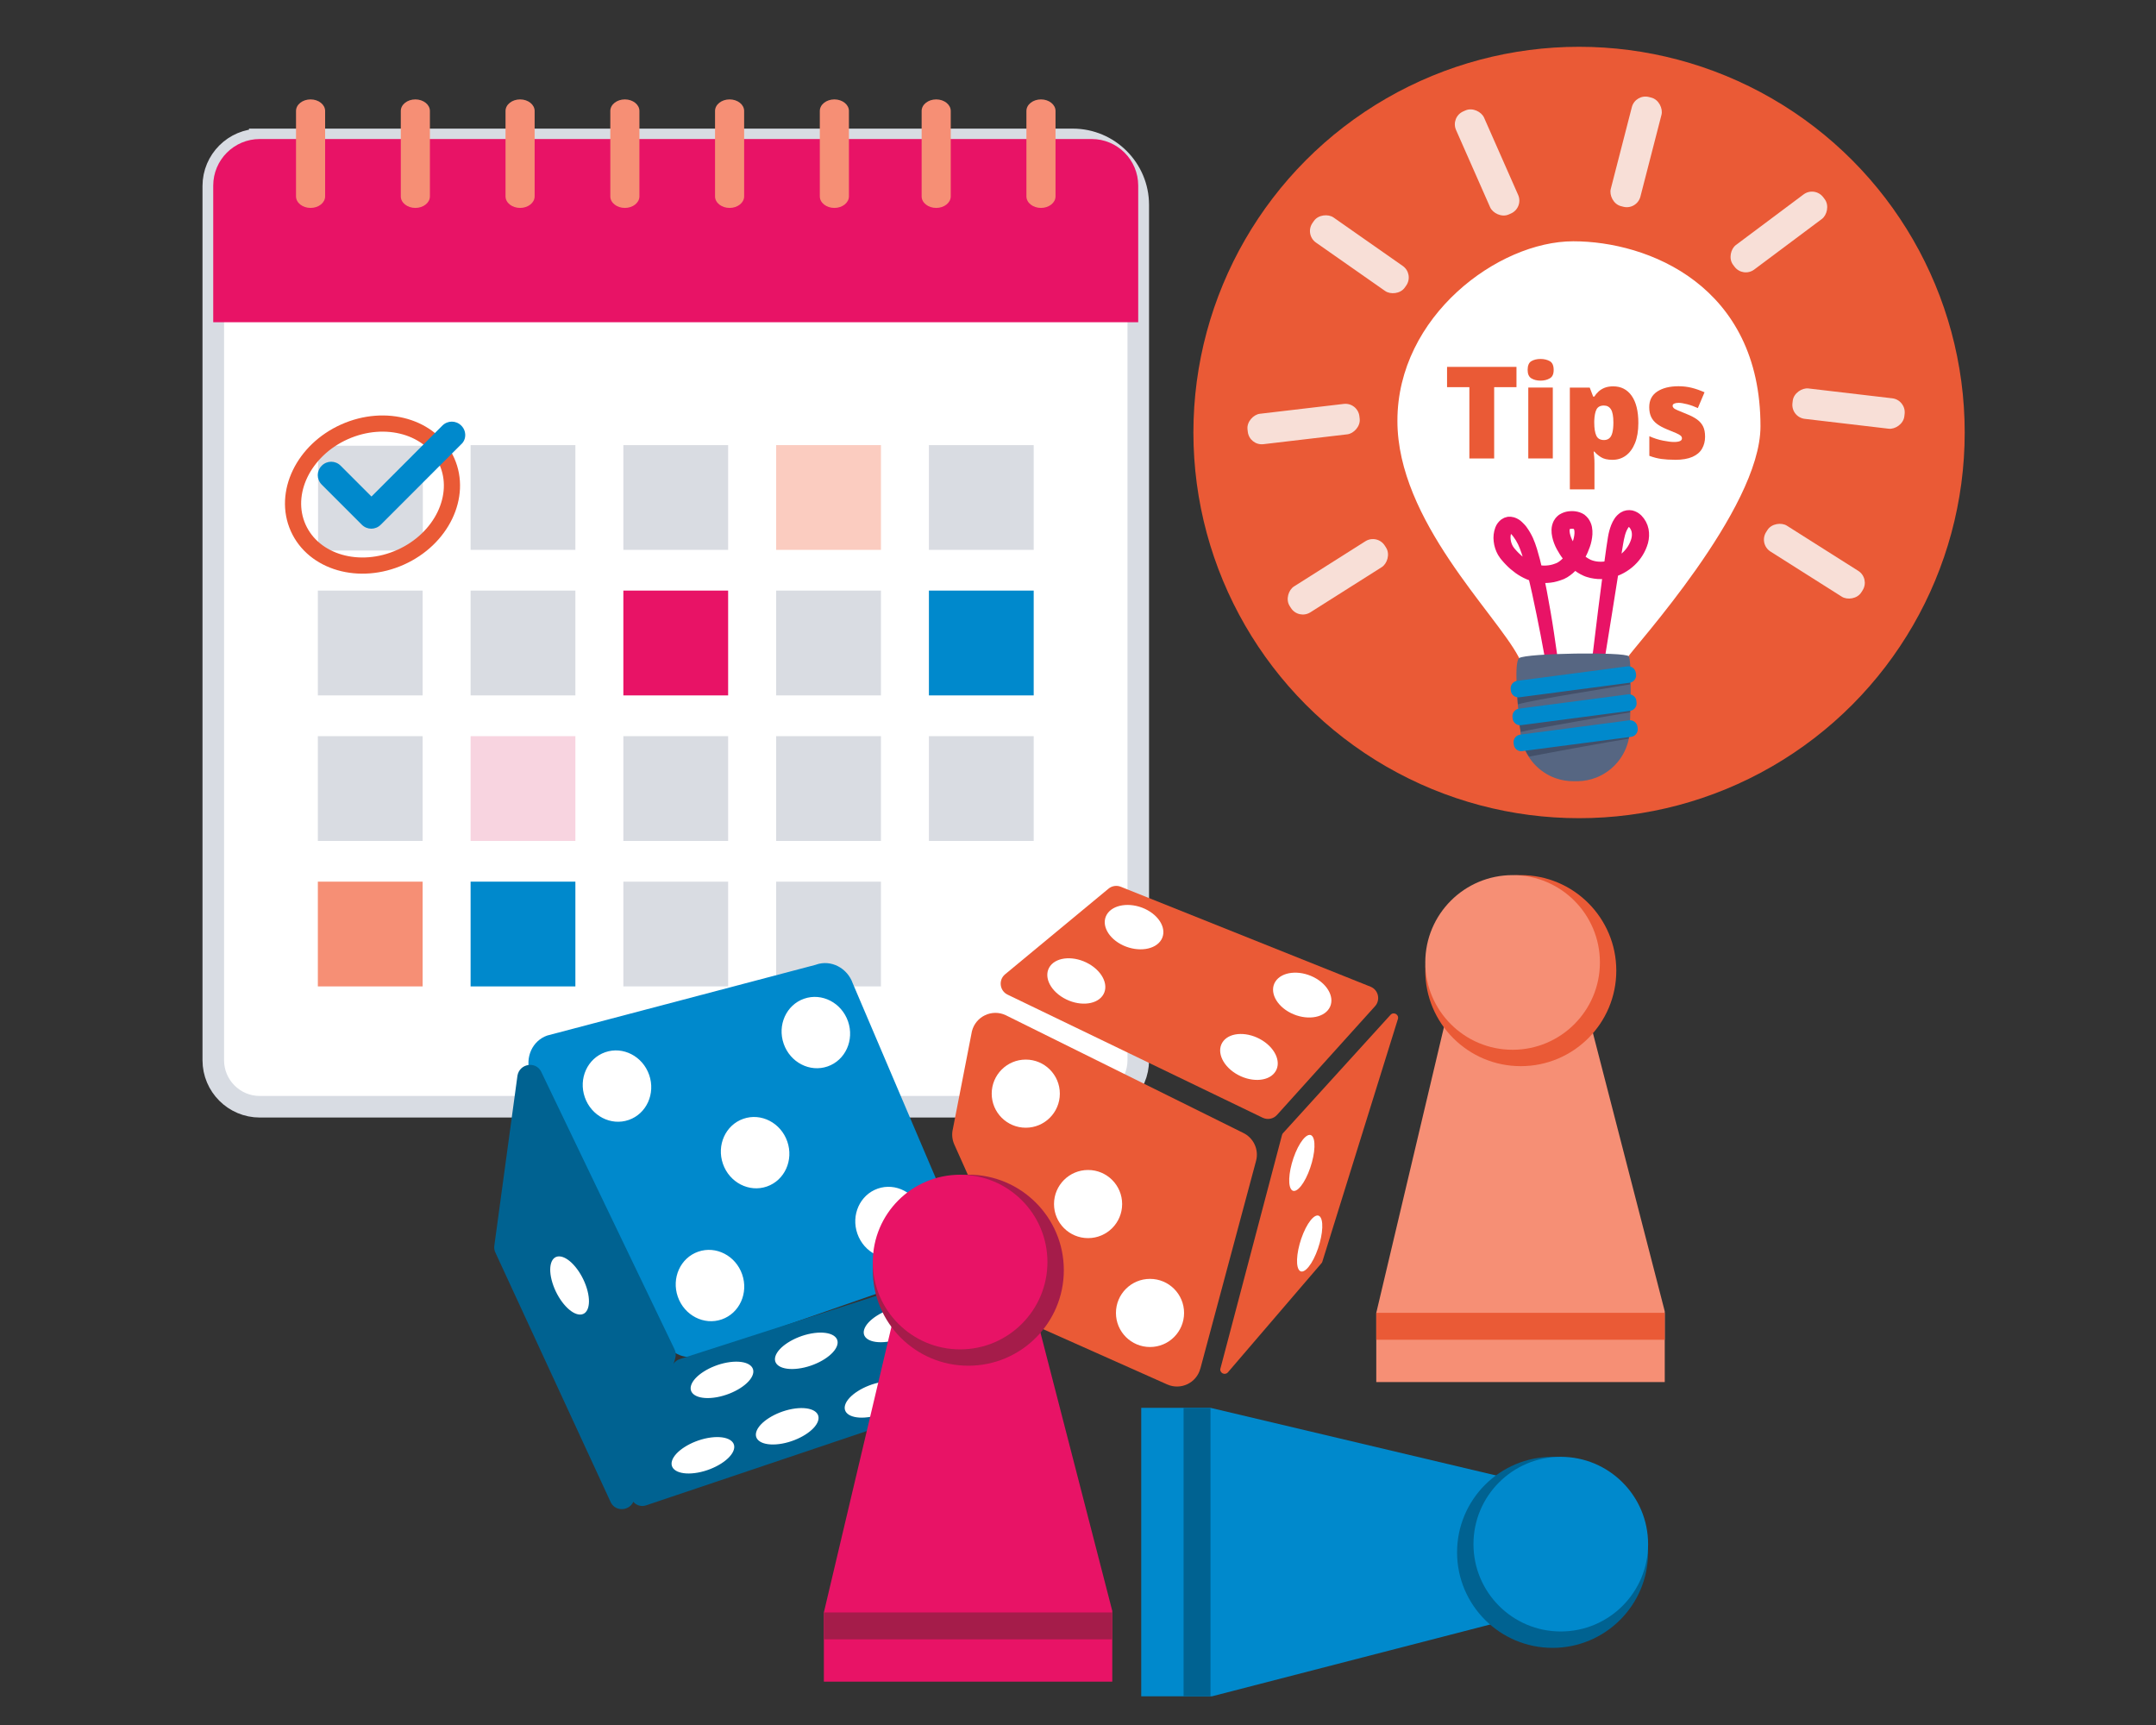 <?xml version="1.0" encoding="UTF-8"?>
<svg id="Layer_3" data-name="Layer 3" xmlns="http://www.w3.org/2000/svg" width="400" height="320" viewBox="0 0 400 320">
  <rect x="0" y="0" width="400" height="320" fill="#333333" stroke="none"/>
  <defs>
    <style>
      .cls-1 {
        fill: none;
        stroke: #ea5a36;
        stroke-width: 3px;
      }

      .cls-1, .cls-2, .cls-3, .cls-4 {
        stroke-miterlimit: 10;
      }

      .cls-2 {
        stroke: #d8dce3;
        stroke-width: 4px;
      }

      .cls-2, .cls-5, .cls-4 {
        fill: #fff;
      }

      .cls-6 {
        fill: #f8dfd7;
      }

      .cls-6, .cls-7, .cls-8, .cls-9, .cls-10, .cls-11, .cls-12, .cls-13, .cls-14, .cls-5, .cls-15, .cls-16, .cls-17 {
        stroke-width: 0px;
      }

      .cls-7 {
        fill: #f8d4e0;
      }

      .cls-8 {
        fill: #374158;
        isolation: isolate;
        opacity: .6;
      }

      .cls-9 {
        fill: #006291;
      }

      .cls-10 {
        fill: #d9dce2;
      }

      .cls-11 {
        fill: #ea5a36;
      }

      .cls-12 {
        fill: #a51c4a;
      }

      .cls-3 {
        stroke: #e81366;
        stroke-width: 2px;
      }

      .cls-3, .cls-14 {
        fill: #e81366;
      }

      .cls-13 {
        fill: #566682;
      }

      .cls-15 {
        fill: #0089cc;
      }

      .cls-4 {
        stroke: #fff;
      }

      .cls-16 {
        fill: #fbccc0;
      }

      .cls-17 {
        fill: #f68f75;
      }
    </style>
  </defs>
  <g>
    <path class="cls-2" d="M48.2,25.86h150.82c6.71,0,12.16,5.45,12.16,12.15v158.67c0,4.76-3.87,8.63-8.63,8.63H48.2c-4.76,0-8.63-3.87-8.63-8.63V34.5c0-4.76,3.87-8.63,8.63-8.63Z"/>
    <path class="cls-14" d="M48.2,25.79h154.34c4.76,0,8.63,3.87,8.63,8.63v25.36s-171.61,0-171.61,0v-25.36c0-4.76,3.87-8.63,8.63-8.63Z"/>
    <path class="cls-10" d="M106.75,82.57h-19.44s0,19.44,0,19.44h19.44s0-19.44,0-19.44Z"/>
    <path class="cls-10" d="M135.09,82.57h-19.44s0,19.44,0,19.44h19.44s0-19.44,0-19.44Z"/>
    <path class="cls-16" d="M163.44,82.57h-19.44s0,19.44,0,19.44h19.44s0-19.44,0-19.44Z"/>
    <path class="cls-10" d="M191.78,82.57h-19.44s0,19.44,0,19.44h19.44s0-19.44,0-19.44Z"/>
    <path class="cls-10" d="M78.41,109.56h-19.44s0,19.44,0,19.44h19.44s0-19.44,0-19.44Z"/>
    <path class="cls-10" d="M78.45,82.69h-19.44s0,19.44,0,19.44h19.44s0-19.44,0-19.44Z"/>
    <path class="cls-10" d="M106.75,109.56h-19.44s0,19.44,0,19.44h19.44s0-19.44,0-19.44Z"/>
    <path class="cls-14" d="M135.09,109.56h-19.44s0,19.44,0,19.44h19.44s0-19.44,0-19.44Z"/>
    <path class="cls-10" d="M163.44,109.56h-19.44s0,19.44,0,19.44h19.44s0-19.44,0-19.44Z"/>
    <path class="cls-15" d="M191.78,109.56h-19.44s0,19.44,0,19.44h19.44s0-19.44,0-19.44Z"/>
    <path class="cls-10" d="M78.41,136.56h-19.44s0,19.44,0,19.44h19.44s0-19.44,0-19.44Z"/>
    <path class="cls-7" d="M106.75,136.56h-19.44s0,19.44,0,19.44h19.44s0-19.44,0-19.44Z"/>
    <path class="cls-10" d="M135.09,136.56h-19.44s0,19.44,0,19.44h19.44s0-19.44,0-19.44Z"/>
    <path class="cls-10" d="M163.44,136.56h-19.44s0,19.44,0,19.44h19.44s0-19.44,0-19.44Z"/>
    <path class="cls-10" d="M191.78,136.56h-19.44s0,19.44,0,19.44h19.44s0-19.44,0-19.44Z"/>
    <path class="cls-17" d="M78.41,163.55h-19.44s0,19.44,0,19.44h19.44s0-19.44,0-19.44Z"/>
    <path class="cls-15" d="M106.75,163.55h-19.44s0,19.44,0,19.44h19.44s0-19.44,0-19.44Z"/>
    <path class="cls-10" d="M135.09,163.55h-19.44s0,19.44,0,19.44h19.44s0-19.44,0-19.44Z"/>
    <path class="cls-10" d="M163.44,163.55h-19.44s0,19.44,0,19.44h19.44s0-19.44,0-19.44Z"/>
    <path class="cls-17" d="M57.62,38.57c-1.49,0-2.7-.96-2.7-2.14v-15.85c0-1.18,1.21-2.14,2.7-2.14,1.49,0,2.7.96,2.7,2.14v15.85c0,1.18-1.21,2.14-2.7,2.14Z"/>
    <path class="cls-17" d="M74.36,20.58c0-1.18,1.21-2.14,2.7-2.14,1.49,0,2.7.96,2.7,2.14v15.85c0,1.18-1.21,2.14-2.7,2.14s-2.7-.96-2.7-2.14"/>
    <path class="cls-17" d="M96.49,38.57c-1.49,0-2.7-.96-2.7-2.14v-15.85c0-1.18,1.21-2.14,2.7-2.14s2.7.96,2.7,2.14v15.85c0,1.18-1.21,2.14-2.7,2.14Z"/>
    <path class="cls-17" d="M115.93,38.57c-1.49,0-2.7-.96-2.7-2.14v-15.85c0-1.18,1.21-2.14,2.7-2.14s2.7.96,2.7,2.14v15.85c0,1.18-1.21,2.14-2.7,2.14Z"/>
    <path class="cls-17" d="M135.36,38.57c-1.49,0-2.7-.96-2.7-2.14v-15.85c0-1.18,1.21-2.14,2.7-2.14,1.49,0,2.7.96,2.7,2.14v15.85c0,1.18-1.21,2.14-2.7,2.14Z"/>
    <path class="cls-17" d="M173.69,38.57c-1.49,0-2.7-.96-2.7-2.14v-15.85c0-1.18,1.21-2.14,2.7-2.14s2.7.96,2.7,2.14v15.85c0,1.18-1.21,2.14-2.7,2.14Z"/>
    <path class="cls-17" d="M193.13,38.57c-1.49,0-2.7-.96-2.7-2.14v-15.85c0-1.18,1.21-2.14,2.7-2.14s2.7.96,2.7,2.14v15.85c0,1.18-1.21,2.14-2.7,2.14Z"/>
    <path class="cls-17" d="M154.8,38.57c-1.49,0-2.7-.96-2.7-2.14v-15.85c0-1.18,1.21-2.14,2.7-2.14s2.7.96,2.7,2.14v15.85c0,1.18-1.21,2.14-2.7,2.14Z"/>
    <path class="cls-1" d="M74.31,103.38c7.61-3.4,11.46-11.37,8.59-17.8-2.87-6.43-11.37-8.88-18.99-5.47-7.61,3.4-11.46,11.37-8.59,17.8,2.87,6.43,11.37,8.88,18.99,5.47Z"/>
    <path class="cls-15" d="M85.58,78.95c-.98-.98-2.53-.98-3.51,0-4.41,4.41-8.74,8.74-13.15,13.16-1.88-1.88-3.76-3.76-5.72-5.72-.98-.98-2.53-.98-3.51,0-.98.98-.98,2.53,0,3.51,2.45,2.45,4.98,4.98,7.44,7.44.98.98,2.53.98,3.51,0,4.98-4.98,9.97-9.97,14.87-14.87,1.06-.9,1.06-2.53.08-3.51Z"/>
  </g>
  <g>
    <g>
      <g>
        <path class="cls-15" d="M151.43,178.95l-49.91,13.15c-2.75.96-4.16,4.08-3.16,6.97l24.51,48.9c1.01,2.89,4.05,4.46,6.8,3.5l45.14-15.72c2.75-.96,4.16-4.08,3.16-6.97l-19.75-46.34c-1.01-2.89-4.05-4.46-6.8-3.5Z"/>
        <ellipse class="cls-5" cx="131.74" cy="238.46" rx="6.32" ry="6.65" transform="translate(-71.08 56.57) rotate(-19.19)"/>
        <ellipse class="cls-5" cx="140.11" cy="213.81" rx="6.32" ry="6.65" transform="translate(-62.51 57.95) rotate(-19.19)"/>
        <ellipse class="cls-5" cx="165.05" cy="226.76" rx="6.32" ry="6.65" transform="translate(-65.38 66.87) rotate(-19.19)"/>
        <ellipse class="cls-5" cx="114.48" cy="201.46" rx="6.32" ry="6.65" transform="translate(-59.87 48.84) rotate(-19.19)"/>
        <ellipse class="cls-5" cx="151.38" cy="191.53" rx="6.32" ry="6.65" transform="translate(-54.56 60.42) rotate(-19.19)"/>
      </g>
      <path class="cls-9" d="M117.62,278.29l7.64-26.26c.19-.6.14-1.25-.15-1.8l-24.73-51.47c-1.03-1.95-3.96-1.45-4.37.74l-4.28,31.45c-.1.51-.02,1.04.22,1.5l21.38,46.28c.95,1.83,3.67,1.55,4.3-.45Z"/>
      <path class="cls-5" d="M108.86,238.96c-.92-2.97-3.09-5.6-4.85-5.87-1.76-.27-2.44,1.91-1.52,4.88.92,2.97,3.09,5.6,4.85,5.87s2.44-1.91,1.52-4.88Z"/>
      <g>
        <path class="cls-9" d="M126.11,252.12l50.25-16.17c1.81-.58,3.44,1.22,2.69,2.97l-9.93,22.96c-.25.58-.74,1.03-1.34,1.24l-47.9,16.13c-1.73.58-3.36-1.04-2.78-2.77l7.57-22.92c.22-.68.76-1.21,1.44-1.43Z"/>
        <path class="cls-5" d="M146.99,261.37c-3.17.58-6.16,2.49-6.68,4.26-.52,1.77,1.63,2.74,4.8,2.17,3.17-.58,6.16-2.49,6.68-4.26s-1.63-2.74-4.8-2.17Z"/>
        <path class="cls-5" d="M163.47,256.39c-3.17.58-6.16,2.49-6.68,4.26s1.63,2.74,4.8,2.17,6.16-2.49,6.68-4.26-1.63-2.74-4.8-2.17Z"/>
        <path class="cls-5" d="M131.35,266.75c-3.17.58-6.16,2.49-6.68,4.26s1.63,2.74,4.8,2.17c3.17-.58,6.16-2.49,6.68-4.26.52-1.77-1.63-2.74-4.8-2.17Z"/>
        <path class="cls-5" d="M150.53,247.37c-3.17.58-6.16,2.49-6.68,4.26s1.63,2.74,4.8,2.17,6.16-2.49,6.68-4.26-1.63-2.74-4.8-2.17Z"/>
        <path class="cls-5" d="M167,242.4c-3.17.58-6.16,2.49-6.68,4.26-.52,1.77,1.63,2.74,4.8,2.17s6.16-2.49,6.68-4.26c.52-1.77-1.63-2.74-4.8-2.17Z"/>
        <path class="cls-5" d="M134.89,252.76c-3.17.58-6.16,2.49-6.68,4.26-.52,1.77,1.63,2.74,4.8,2.17,3.17-.58,6.16-2.49,6.68-4.26.52-1.77-1.63-2.74-4.8-2.17Z"/>
      </g>
      <path class="cls-11" d="M222.71,253.86l10.33-38.53c.55-2.09-.48-4.27-2.43-5.19l-44.03-21.82c-2.56-1.2-5.57.24-6.26,2.98l-3.53,18.1c-.24.97-.15,2,.26,2.91l8.35,18.66c.4.9.5,1.91.27,2.87l-2.4,4.16c-.5,2.1.57,4.25,2.54,5.13l30.73,13.69c2.53,1.13,5.47-.28,6.16-2.96Z"/>
      <circle class="cls-5" cx="190.31" cy="202.88" r="6.32"/>
      <circle class="cls-5" cx="201.87" cy="223.36" r="6.32"/>
      <circle class="cls-5" cx="213.36" cy="243.56" r="6.32"/>
      <path class="cls-11" d="M226.43,253.85l11.42-43.3c.03-.13.1-.25.19-.35l19.95-21.95c.59-.62,1.61-.03,1.36.79l-14.02,45.02c-.03.11-.09.21-.17.29l-17.35,20.23c-.56.64-1.6.09-1.39-.73Z"/>
      <path class="cls-5" d="M240.95,235.51c.64,1.06,2.08-.24,3.2-2.91s1.51-5.69.86-6.75c-.64-1.06-2.08.24-3.2,2.91-1.12,2.67-1.51,5.69-.86,6.75Z"/>
      <path class="cls-5" d="M239.5,220.56c.64,1.06,2.08-.24,3.2-2.91,1.12-2.67,1.51-5.69.86-6.75-.64-1.06-2.08.24-3.2,2.91s-1.51,5.69-.86,6.75Z"/>
      <path class="cls-11" d="M234.27,207.35l-47.32-22.83c-1.48-.7-1.75-2.7-.5-3.76l19.18-15.88c.65-.56,1.57-.7,2.36-.36l46.33,18.54c1.43.61,1.83,2.46.78,3.61l-18.19,20.17c-.67.73-1.74.94-2.63.51Z"/>
      <path class="cls-5" d="M234.19,193c-2.62-1.63-5.85-1.58-7.21.11s-.36,4.39,2.26,6.03c2.62,1.63,5.85,1.58,7.21-.11,1.37-1.7.36-4.39-2.26-6.03Z"/>
      <path class="cls-5" d="M243.72,181.27c-2.75-1.38-5.93-1.01-7.1.82s.11,4.45,2.86,5.83c2.75,1.38,5.93,1.01,7.1-.82s-.11-4.45-2.86-5.83Z"/>
      <path class="cls-5" d="M202.05,178.82c-2.67-1.54-5.9-1.37-7.2.37s-.2,4.4,2.47,5.94c2.67,1.54,5.9,1.37,7.2-.37,1.31-1.74.2-4.4-2.47-5.94Z"/>
      <path class="cls-5" d="M212.4,168.59c-2.8-1.28-5.96-.8-7.06,1.07-1.1,1.88.27,4.44,3.06,5.73,2.8,1.28,5.96.8,7.06-1.07s-.27-4.44-3.06-5.73Z"/>
    </g>
    <g>
      <polygon class="cls-14" points="166.43 241.72 152.85 299.12 152.85 311.96 206.36 311.96 206.36 298.84 190.83 238.67 166.43 241.72"/>
      <circle class="cls-12" cx="179.65" cy="235.63" r="17.72"/>
      <circle class="cls-14" cx="178.13" cy="234.12" r="16.2"/>
      <rect class="cls-12" x="152.85" y="299.12" width="53.51" height="4.99"/>
    </g>
    <g>
      <polygon class="cls-17" points="268.93 186.15 255.34 243.54 255.34 256.38 308.86 256.38 308.86 243.26 293.33 183.1 268.93 186.15"/>
      <circle class="cls-11" cx="282.15" cy="180.06" r="17.72"/>
      <circle class="cls-17" cx="280.63" cy="178.54" r="16.2"/>
      <rect class="cls-11" x="255.34" y="243.54" width="53.51" height="4.99"/>
    </g>
    <g>
      <polygon class="cls-15" points="281.96 274.75 224.57 261.16 211.73 261.16 211.73 314.68 224.85 314.68 285.01 299.15 281.96 274.75"/>
      <circle class="cls-9" cx="288.05" cy="287.97" r="17.72"/>
      <circle class="cls-15" cx="289.57" cy="286.45" r="16.2"/>
      <rect class="cls-9" x="195.32" y="285.42" width="53.51" height="4.99" transform="translate(510 65.84) rotate(90)"/>
    </g>
  </g>
  <g>
    <circle class="cls-11" cx="292.96" cy="80.23" r="71.55"/>
    <g>
      <path class="cls-4" d="M285.65,128.84c.95.43,1.97.7,3.01.82.28.04.59.07.89.09h0c2.49.18,5.3-.21,7.47-1.12l.35.79c1.07-.41,1.79-1.91,2.54-2.76.53-.62.83-1.41.84-2.23.01-.32.06-.63.15-.94.26-.93.14-1,.66-1.82,1.12-1.88,24.57-27.46,24.56-42.59.01-25.75-20.56-33.82-34.23-33.82s-32.15,13.69-32.13,32.81c-.02,18.25,18.09,35.34,22.42,43.55.82,1.56,1.3,3.01,1.29,4.38,0,.05,0,.09,0,.14.05,1.2.88,2.09,2.16,2.7Z"/>
      <path class="cls-3" d="M288.88,129.17c-.89-5.16-1.78-10.31-2.84-15.43-.52-2.56-1.07-5.12-1.71-7.65-.33-1.26-.67-2.52-1.08-3.75-.2-.61-.43-1.2-.7-1.78-.27-.56-.6-1.1-.98-1.61-.1-.13-.2-.24-.29-.36s-.21-.22-.32-.31c-.18-.18-.4-.31-.65-.39-.16-.06-.35-.03-.48.08-.18.16-.31.35-.39.57-.19.54-.24,1.11-.16,1.68.07.58.26,1.14.56,1.65.08.12.16.25.25.36l.13.17.16.18.32.36.34.35c.45.45.94.87,1.47,1.24.51.37,1.07.67,1.66.92.58.23,1.19.38,1.82.45.62.05,1.25.01,1.86-.11.31-.06.61-.15.91-.26.28-.09.56-.21.81-.36.52-.33.98-.73,1.36-1.2.41-.48.77-.99,1.07-1.53.3-.54.56-1.11.75-1.7.2-.57.32-1.16.36-1.75.01-.28,0-.55-.05-.83-.05-.23-.14-.45-.28-.64-.12-.17-.3-.29-.5-.35-.24-.08-.5-.1-.75-.08-.25,0-.5.06-.73.16-.19.08-.34.22-.43.4-.11.21-.16.44-.17.68,0,.28.02.55.08.83.13.59.34,1.15.63,1.69.28.55.62,1.08,1,1.57.38.49.82.95,1.3,1.36.46.4.98.74,1.54,1,.56.23,1.17.37,1.78.41.62.04,1.25,0,1.86-.14,1.24-.29,2.37-.9,3.28-1.75.93-.84,1.6-1.89,1.94-3.06.16-.55.2-1.13.1-1.7-.1-.54-.36-1.05-.75-1.46-.16-.17-.36-.3-.59-.37-.19-.05-.4-.01-.57.09-.22.14-.41.33-.55.54-.16.25-.3.51-.42.78-.48,1.13-.64,2.42-.86,3.71l-.62,3.87-1.23,7.75-1.25,7.74-.61,3.87-.64,3.87.44-3.9.47-3.89.95-7.78,1-7.78c.17-1.3.35-2.6.54-3.89.09-.65.19-1.3.3-1.95.11-.68.29-1.34.54-1.99.13-.34.3-.66.5-.97.22-.35.52-.64.87-.87.42-.26.93-.34,1.42-.24.44.11.84.34,1.15.65.55.56.92,1.25,1.07,2,.14.72.1,1.47-.09,2.18-.79,2.79-3.1,4.97-6.06,5.72-.74.17-1.5.24-2.26.19-.38-.03-.76-.08-1.13-.16-.19-.04-.37-.09-.56-.15-.09-.03-.19-.06-.28-.09l-.27-.11c-.69-.3-1.32-.71-1.88-1.2-.55-.47-1.04-.98-1.48-1.54-.44-.55-.82-1.14-1.15-1.76-.34-.63-.6-1.3-.75-2-.08-.37-.12-.74-.11-1.12.01-.42.12-.83.31-1.21.05-.1.12-.2.19-.29.08-.09.16-.18.24-.27s.19-.15.28-.22c.1-.06.2-.12.31-.17.4-.19.83-.29,1.27-.3.44-.03.88.03,1.29.16.11.04.22.08.32.13l.31.18c.09.08.18.15.27.24.08.08.16.17.23.26.25.35.42.74.5,1.15.07.37.09.75.07,1.13-.05.71-.19,1.41-.43,2.08-.23.66-.51,1.3-.86,1.91-.35.61-.75,1.19-1.22,1.73-.47.56-1.04,1.05-1.68,1.45-.33.2-.69.36-1.07.47-.35.12-.72.22-1.08.3-.75.14-1.51.18-2.27.11-.75-.09-1.49-.28-2.18-.57-.68-.29-1.32-.65-1.9-1.07-.58-.42-1.12-.88-1.61-1.39l-.36-.38c-.12-.13-.23-.26-.34-.39l-.17-.2-.17-.22c-.11-.15-.22-.31-.31-.47-.36-.64-.59-1.34-.67-2.07-.1-.74-.01-1.48.25-2.18.15-.4.42-.75.77-1.02.21-.15.45-.25.71-.3.13-.01.26-.01.4,0,.12.01.25.04.37.07.41.13.78.35,1.08.65.15.13.26.27.4.4s.23.28.34.42c.41.57.76,1.17,1.05,1.8.27.62.51,1.26.7,1.9.39,1.27.71,2.55,1,3.83.58,2.56,1.06,5.14,1.5,7.72.45,2.58.82,5.17,1.19,7.76l.53,3.89c.17,1.29.33,2.58.48,3.87Z"/>
      <path class="cls-13" d="M281.34,126.64c0,.35.03.71.05,1.08.06,1.17.15,2.37.25,3.47.03.37.07.73.1,1.07.16,1.67.31,2.89.31,2.89,0,.21.01.41.03.62.03.36.07.71.14,1.07.59,3.22,2.73,5.93,5.72,7.26.2.09.4.17.61.24,1.11.4,2.29.6,3.47.58h.71c1.2-.02,2.38-.26,3.49-.7,3.06-1.24,5.3-3.92,5.97-7.15.08-.37.13-.74.17-1.12.03-.36.04-.72.04-1.09v-.35c0-.35.03-.95.05-1.69.02-.84.05-1.86.07-2.96,0-.57.02-1.17.02-1.76,0-1.04,0-2.08-.02-3.01,0-.59-.03-1.14-.06-1.61-.06-.92-.15-1.56-.28-1.73-.66-.86-19.04-.6-20.33.33-.47.32-.57,2.27-.49,4.57Z"/>
      <path class="cls-8" d="M281.61,130.66c3.04-.89,18-3.21,20.81-3.7-.03-.37-.07-.73-.1-1.07l-20.78,2.43c-.04.78-.02,1.57.06,2.34Z"/>
      <path class="cls-8" d="M282.15,135.77c4.02-.92,17.72-3.19,20.3-3.63-.03-.36-.07-.72-.14-1.07l-20.54,2.21c.04.84.17,1.67.38,2.49Z"/>
      <path class="cls-15" d="M303.5,124.81l.04.28c.09.78-.46,1.48-1.24,1.57l-20.4,2.69c-.76.11-1.47-.41-1.59-1.17,0,0,0-.02,0-.03l-.04-.28c-.09-.78.46-1.48,1.24-1.57l20.39-2.68c.77-.11,1.48.42,1.59,1.19Z"/>
      <path class="cls-15" d="M303.59,130.02l.04.28c.1.77-.45,1.47-1.22,1.57l-20.19,2.65c-.76.11-1.47-.43-1.57-1.19,0,0,0-.01,0-.02l-.04-.28c-.09-.77.45-1.47,1.22-1.57l20.19-2.65c.76-.11,1.47.42,1.58,1.18,0,0,0,.01,0,.02Z"/>
      <path class="cls-8" d="M282.57,138.22c.28.76.66,1.48,1.12,2.14,4.62-.89,15.24-2.83,18.48-3.33.08-.37.13-.74.17-1.12l-19.76,2.3Z"/>
      <path class="cls-15" d="M303.8,134.84l.04.28c.09.77-.45,1.47-1.22,1.57l-20.19,2.65c-.76.11-1.47-.43-1.57-1.19,0,0,0-.01,0-.02l-.04-.28c-.1-.77.45-1.47,1.22-1.57l20.19-2.65c.76-.11,1.47.43,1.57,1.19,0,0,0,.01,0,.02Z"/>
    </g>
    <rect class="cls-6" x="249.35" y="36.71" width="5.68" height="20.9" rx="2.61" ry="2.61" transform="translate(68.95 226.73) rotate(-55.01)"/>
    <rect class="cls-6" x="239.02" y="68.21" width="5.68" height="20.9" rx="2.61" ry="2.61" transform="translate(191.95 328.05) rotate(-96.7)"/>
    <rect class="cls-6" x="245.35" y="96.55" width="5.68" height="20.9" rx="2.61" ry="2.61" transform="translate(290.53 373.94) rotate(-122.33)"/>
    <rect class="cls-6" x="340.12" y="65.34" width="5.68" height="20.9" rx="2.61" ry="2.61" transform="translate(227.67 407.57) rotate(-83.3)"/>
    <rect class="cls-6" x="333.79" y="93.67" width="5.68" height="20.9" rx="2.61" ry="2.61" transform="translate(68.61 332.87) rotate(-57.67)"/>
    <rect class="cls-6" x="273.05" y="19.66" width="5.68" height="20.9" rx="2.61" ry="2.61" transform="translate(11.32 113.92) rotate(-23.8)"/>
    <rect class="cls-6" x="300.71" y="17.72" width="5.68" height="20.9" rx="2.61" ry="2.61" transform="translate(16.63 -74.85) rotate(14.45)"/>
    <rect class="cls-6" x="327.2" y="32.58" width="5.68" height="20.9" rx="2.61" ry="2.61" transform="translate(166.89 -247.07) rotate(53.22)"/>
    <g>
      <path class="cls-11" d="M272.61,85.05v-13.23h-4.14v-3.76h12.88v3.76h-4.14v13.23h-4.59Z"/>
      <path class="cls-11" d="M285.82,70.61c-.67,0-1.23-.14-1.7-.42-.47-.28-.7-.81-.7-1.58s.23-1.35.7-1.62c.47-.27,1.04-.4,1.7-.4s1.22.14,1.7.4c.48.27.73.81.73,1.62s-.24,1.31-.73,1.58c-.48.28-1.05.42-1.7.42ZM283.54,85.05v-13.16h4.55v13.16h-4.55Z"/>
      <path class="cls-11" d="M291.25,90.77v-18.87h3.69l.64,1.67h.21c.22-.35.49-.67.8-.95s.69-.52,1.13-.69c.44-.17.97-.26,1.57-.26,1.46,0,2.6.58,3.43,1.75.82,1.17,1.24,2.84,1.24,5.03,0,1.49-.21,2.75-.63,3.77-.42,1.02-.99,1.79-1.71,2.31-.72.52-1.54.77-2.46.77s-1.64-.17-2.15-.5c-.52-.33-.92-.67-1.2-1.02h-.14c.03.3.06.63.1.98.03.35.05.75.05,1.21v4.81h-4.54ZM297.6,81.63c.38,0,.7-.11.96-.32s.46-.56.58-1.04.19-1.1.19-1.88c0-1.16-.15-1.98-.45-2.45-.3-.48-.74-.71-1.31-.71-.67,0-1.12.24-1.37.71-.25.48-.38,1.18-.42,2.12v.36c0,1.05.13,1.84.38,2.39s.73.82,1.43.82Z"/>
      <path class="cls-11" d="M310.76,85.29c-.94,0-1.77-.05-2.51-.15-.74-.1-1.49-.3-2.25-.58v-3.64c.84.38,1.69.65,2.55.82.86.17,1.53.25,2.02.25s.88-.06,1.12-.17c.24-.11.36-.28.36-.5,0-.19-.08-.36-.24-.5-.16-.14-.44-.3-.85-.48-.4-.17-.98-.41-1.72-.71-.73-.3-1.34-.63-1.82-.99s-.84-.79-1.08-1.29c-.24-.5-.36-1.11-.36-1.82,0-1.29.5-2.25,1.49-2.9.99-.65,2.3-.98,3.94-.98.87,0,1.69.1,2.45.29.76.19,1.55.47,2.38.83l-1.24,2.93c-.65-.3-1.31-.54-1.97-.71-.67-.17-1.2-.26-1.59-.26-.35,0-.62.05-.82.14s-.3.23-.3.4c0,.16.07.3.2.43s.39.27.77.43c.38.16.94.39,1.67.69.76.3,1.39.63,1.89.99s.87.79,1.12,1.29c.25.5.37,1.14.37,1.92,0,.83-.19,1.56-.56,2.21-.37.65-.97,1.16-1.78,1.52-.82.36-1.89.55-3.23.55Z"/>
    </g>
  </g>
</svg>